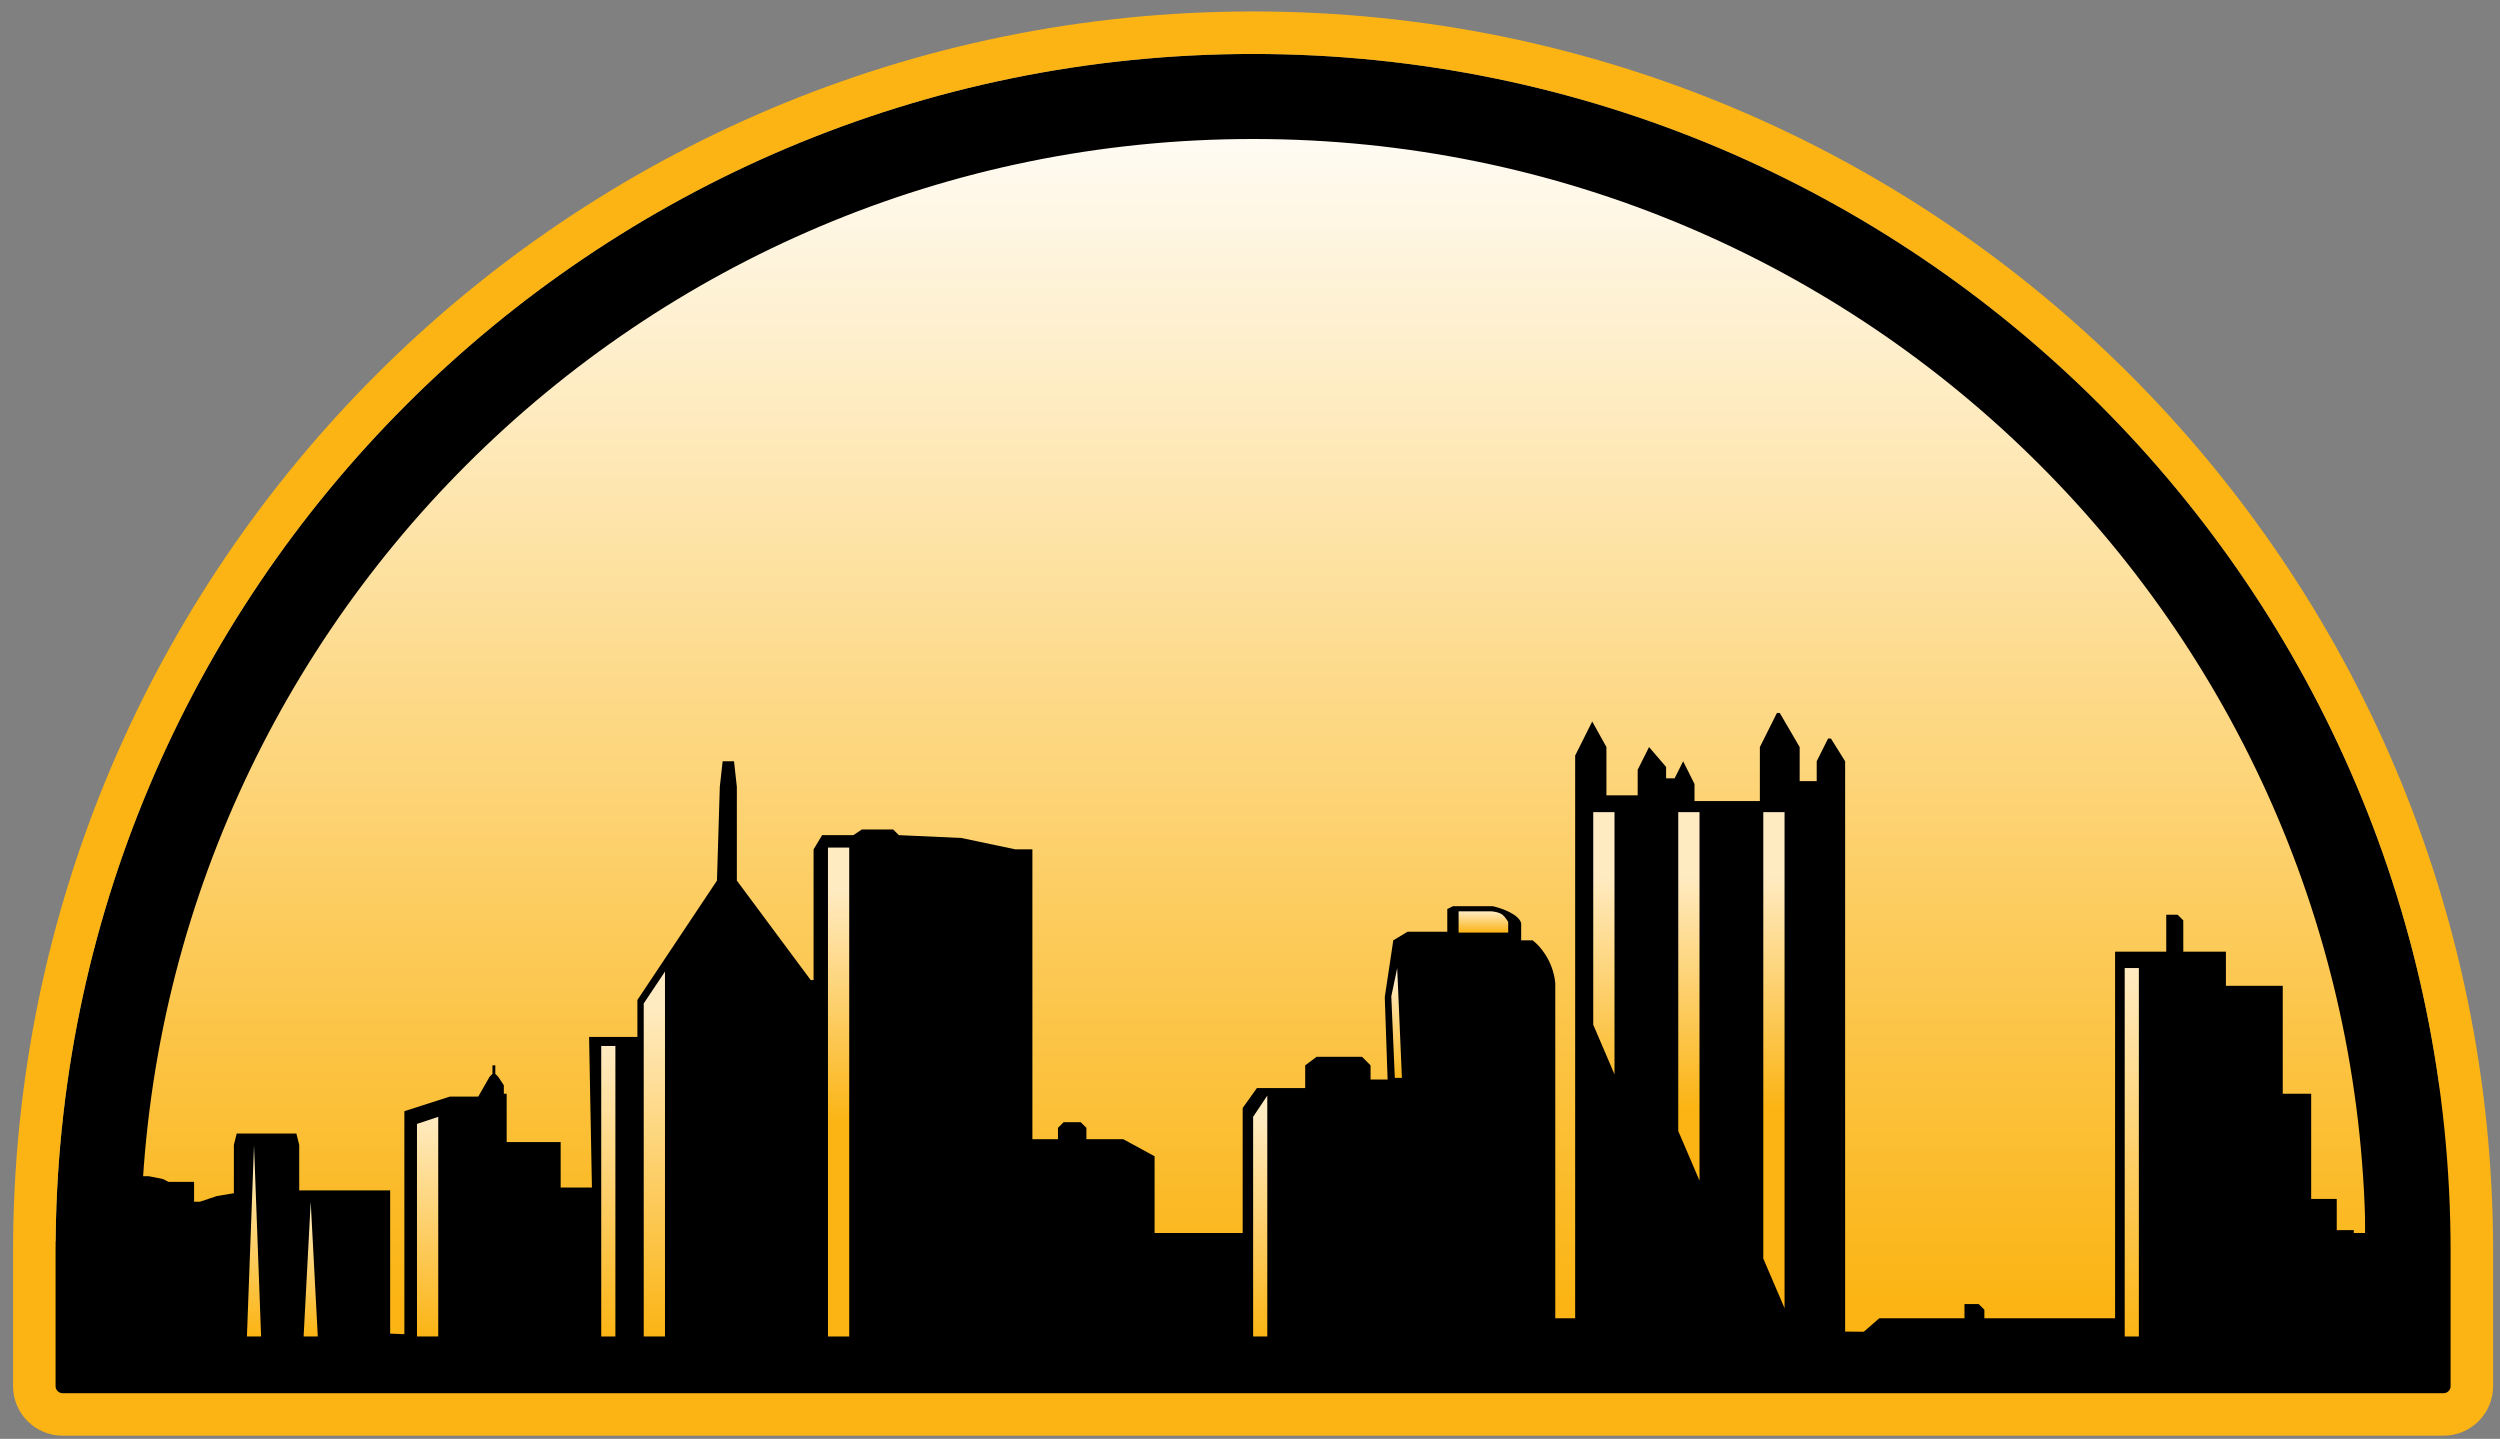 <svg width="139" height="80" viewBox="0 0 139 80" fill="none" xmlns="http://www.w3.org/2000/svg">
<rect x="0" y="0" width="139" height="80" fill="#808080" stroke="none"/>
<path d="M5.428 69.931L5.454 69.757V69.582C5.454 34.115 34.205 5.364 69.672 5.364C105.091 5.364 133.813 34.038 133.89 69.44C133.641 71.287 132.415 72.782 129.39 73.972C126.221 75.218 121.564 75.903 115.525 76.209C108.291 76.574 99.565 76.388 89.746 76.179C83.118 76.037 75.992 75.885 68.49 75.885C60.418 75.885 52.642 76.103 45.474 76.303C44.442 76.332 43.422 76.361 42.416 76.388C34.395 76.607 27.267 76.757 21.363 76.503C15.385 76.246 10.998 75.579 8.28 74.35C6.96 73.753 6.219 73.104 5.825 72.481C5.458 71.9 5.25 71.121 5.428 69.931Z" fill="url(#paint0_linear_162_470)" stroke="black" stroke-width="4.728"/>
<path d="M3.049 78.249H136.845L137.633 68.397L135.611 60.339H131.187V62.077L131.503 62.709V68.555H130.871V68.397H129.923V66.659H128.501V60.813H126.921V54.809H123.761V52.913H121.391V51.174L121.075 50.858H120.443V52.913H117.599V73.296H110.331V72.822L110.015 72.506H109.225V73.296H104.485L103.221 74.402V75.35H102.589V42.326L101.799 41.062H101.641L101.009 42.326V43.432H100.061V41.536L98.955 39.64H98.797L97.849 41.536V44.538H94.215V43.59L93.583 42.326L93.109 43.274H92.635V42.642L91.687 41.536L91.055 42.8V44.222H89.317V41.536L88.527 40.114L87.579 42.01V73.296H86.473V54.651C86.347 53.386 85.578 52.544 85.209 52.281H84.577V51.332C84.451 50.827 83.471 50.49 82.997 50.384H80.785L80.469 50.542V51.806H78.257L77.467 52.281L76.993 55.441L77.151 60.023H76.203V59.233L75.729 58.759H73.201L72.569 59.233V60.497H69.883L69.093 61.603V68.555H64.195V64.289L62.457 63.341H60.403V62.709L60.087 62.393H59.139L58.823 62.709V63.341H57.401V47.224H56.453L53.451 46.592L49.975 46.434L49.659 46.118H47.921L47.447 46.434H46.815H45.709L45.235 47.224V54.493H45.077L40.969 48.962V43.748L40.811 42.326H40.179L40.021 43.748L39.863 48.962L35.439 55.599V57.653H32.753L32.911 66.027H31.173V63.499H28.171V60.813H28.013V60.339L27.697 59.865L27.539 59.707V59.233H27.381V59.707L27.223 59.865L26.591 60.971H25.011L22.483 61.781V77.176H21.693V66.185H16.637V63.657L16.479 63.025H13.161L13.003 63.657V66.343L12.055 66.501L11.107 66.817H10.791V65.711H9.369L9.053 65.553L8.263 65.395H5.577L4.945 65.553V66.343L3.997 66.817V68.555L3.049 69.029V69.662V78.249Z" fill="black"/>
<path d="M23.184 62.49V74.309H24.366V62.096L23.184 62.49Z" fill="url(#paint1_linear_162_470)"/>
<path d="M69.674 62.096V74.309H70.462V60.914L69.674 62.096Z" fill="url(#paint2_linear_162_470)"/>
<path d="M77.356 55.399L77.552 59.929H77.946L77.684 53.823L77.356 55.399Z" fill="url(#paint3_linear_162_470)"/>
<path d="M33.428 58.156V74.309H34.216V58.156H33.428Z" fill="url(#paint4_linear_162_470)"/>
<path d="M81.098 50.671V51.853H82.323H83.856V51.262C83.856 51.262 83.692 50.985 83.549 50.868C83.341 50.698 82.936 50.671 82.936 50.671L82.323 50.671H81.71H81.098Z" fill="url(#paint5_linear_162_470)"/>
<path d="M118.133 53.823V74.309H118.921V53.823H118.133Z" fill="url(#paint6_linear_162_470)"/>
<path d="M35.791 55.793V74.309H36.973V54.02L35.791 55.793Z" fill="url(#paint7_linear_162_470)"/>
<path d="M46.035 47.125V74.309H47.217V47.125H46.035Z" fill="url(#paint8_linear_162_470)"/>
<path d="M88.584 45.155V56.974L89.766 59.732V45.155H88.584Z" fill="url(#paint9_linear_162_470)"/>
<path d="M93.311 45.155V62.884L94.493 65.642V45.155H93.311Z" fill="url(#paint10_linear_162_470)"/>
<path d="M98.039 45.155V69.976L99.221 72.734V45.155H98.039Z" fill="url(#paint11_linear_162_470)"/>
<path d="M16.881 74.309H17.669L17.275 66.824L16.881 74.309Z" fill="url(#paint12_linear_162_470)"/>
<path d="M13.729 74.309H14.517L14.123 63.672L13.729 74.309Z" fill="url(#paint13_linear_162_470)"/>
<path d="M69.672 1.818C32.247 1.818 1.908 32.157 1.908 69.582V77.067C1.908 77.938 2.614 78.643 3.484 78.643H135.859C136.73 78.643 137.435 77.938 137.435 77.067V69.582C137.435 32.157 107.096 1.818 69.672 1.818Z" stroke="#FBB413" stroke-width="2.364"/>
<defs>
<linearGradient id="paint0_linear_162_470" x1="69.672" y1="3" x2="69.672" y2="90.462" gradientUnits="userSpaceOnUse">
<stop stop-color="white"/>
<stop offset="0.015" stop-color="white"/>
<stop offset="0.795" stop-color="#FBB413"/>
<stop offset="0.93" stop-color="#FBB413"/>
<stop offset="1"/>
</linearGradient>
<linearGradient id="paint1_linear_162_470" x1="23.775" y1="62.096" x2="23.775" y2="74.309" gradientUnits="userSpaceOnUse">
<stop stop-color="#FFEBC2"/>
<stop offset="1" stop-color="#FBB414"/>
</linearGradient>
<linearGradient id="paint2_linear_162_470" x1="70.265" y1="62.096" x2="70.265" y2="74.309" gradientUnits="userSpaceOnUse">
<stop stop-color="#FFEBC2"/>
<stop offset="1" stop-color="#FBB414"/>
</linearGradient>
<linearGradient id="paint3_linear_162_470" x1="78.078" y1="54.543" x2="78.078" y2="60.126" gradientUnits="userSpaceOnUse">
<stop stop-color="#FFEBC2"/>
<stop offset="1" stop-color="#FBB414"/>
</linearGradient>
<linearGradient id="paint4_linear_162_470" x1="33.822" y1="58.156" x2="33.822" y2="74.309" gradientUnits="userSpaceOnUse">
<stop stop-color="#FFEBC2"/>
<stop offset="1" stop-color="#FBB414"/>
</linearGradient>
<linearGradient id="paint5_linear_162_470" x1="81.71" y1="50.671" x2="81.71" y2="51.853" gradientUnits="userSpaceOnUse">
<stop stop-color="#FFEBC2"/>
<stop offset="1" stop-color="#FBB414"/>
</linearGradient>
<linearGradient id="paint6_linear_162_470" x1="118.527" y1="53.823" x2="118.527" y2="74.309" gradientUnits="userSpaceOnUse">
<stop stop-color="#FFEBC2"/>
<stop offset="1" stop-color="#FBB414"/>
</linearGradient>
<linearGradient id="paint7_linear_162_470" x1="36.382" y1="55.793" x2="36.382" y2="74.309" gradientUnits="userSpaceOnUse">
<stop stop-color="#FFEBC2"/>
<stop offset="1" stop-color="#FBB414"/>
</linearGradient>
<linearGradient id="paint8_linear_162_470" x1="46.626" y1="49.5" x2="46.626" y2="74.309" gradientUnits="userSpaceOnUse">
<stop stop-color="#FFEBC2"/>
<stop offset="0.52" stop-color="#FBB414"/>
</linearGradient>
<linearGradient id="paint9_linear_162_470" x1="89.175" y1="48.712" x2="89.175" y2="73.521" gradientUnits="userSpaceOnUse">
<stop stop-color="#FFEBC2"/>
<stop offset="0.52" stop-color="#FBB414"/>
</linearGradient>
<linearGradient id="paint10_linear_162_470" x1="93.901" y1="48.712" x2="93.901" y2="73.521" gradientUnits="userSpaceOnUse">
<stop stop-color="#FFEBC2"/>
<stop offset="0.52" stop-color="#FBB414"/>
</linearGradient>
<linearGradient id="paint11_linear_162_470" x1="98.63" y1="48.712" x2="98.63" y2="73.521" gradientUnits="userSpaceOnUse">
<stop stop-color="#FFEBC2"/>
<stop offset="0.52" stop-color="#FBB414"/>
</linearGradient>
<linearGradient id="paint12_linear_162_470" x1="17.275" y1="66.824" x2="17.275" y2="74.309" gradientUnits="userSpaceOnUse">
<stop stop-color="#FFEEC7"/>
<stop offset="1" stop-color="#FBB413"/>
</linearGradient>
<linearGradient id="paint13_linear_162_470" x1="14.123" y1="63.672" x2="14.123" y2="74.309" gradientUnits="userSpaceOnUse">
<stop stop-color="#FFEEC7"/>
<stop offset="1" stop-color="#FBB413"/>
</linearGradient>
</defs>
</svg>
